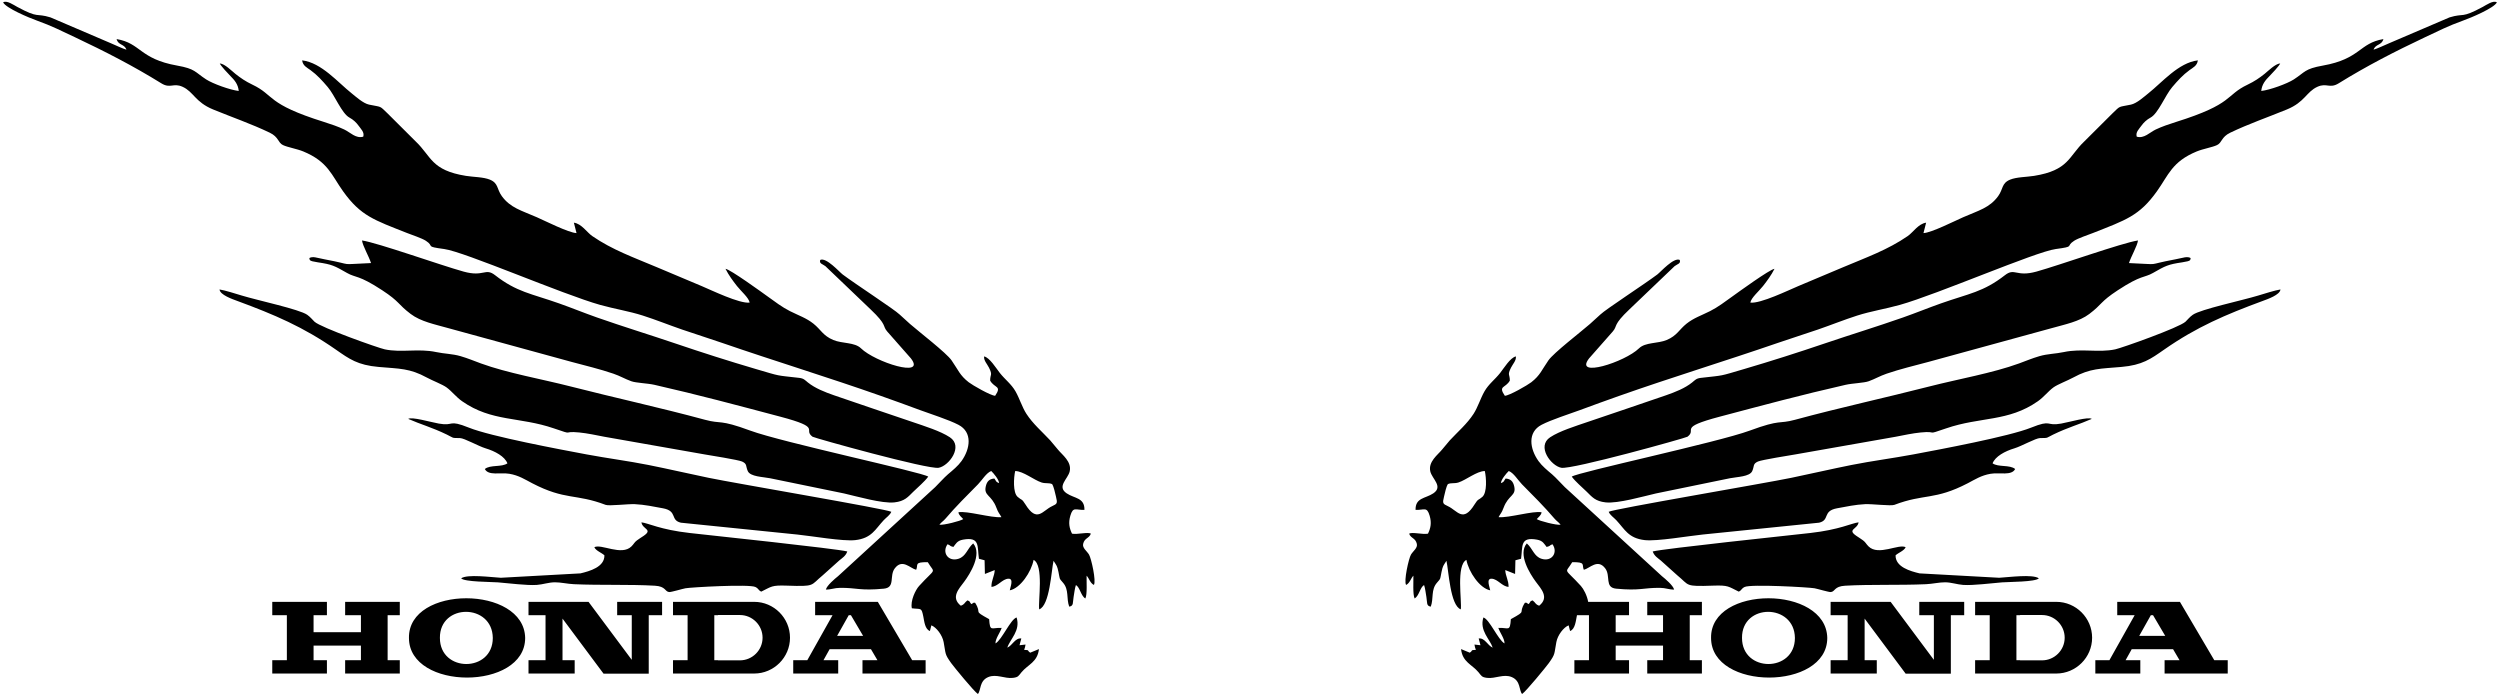 <svg xmlns="http://www.w3.org/2000/svg" width="2500" height="694" viewBox="0 -177.03 252079 70151.72" shape-rendering="geometricPrecision" text-rendering="geometricPrecision" image-rendering="optimizeQuality" fill-rule="evenodd" clip-rule="evenodd"><defs><style>.fil0{fill:#000}</style></defs><g id="Capa_x0020_1"><path class="fil0" d="M106425.38 50015.07c174.31 689.75 123.64 736.02-387.3 971.7-983.18 453.3-1522.15 1725.61-2705.84-186.79-379.72-613.28-368.01-383.17-783.85-755.25-488.47-437.07-396.1-1935.93-245.32-2608.9 812.44 8.64 1892.06 908.49 2662.08 1156.26 414.22 133.22 743.94 12.6 1072.93 166.11 181.16 289.08 288.97 867.91 387.3 1256.87zM27207.2 60659.71h5524.61v1349.69h-1349.69v1721.43h4786.8V62009.4H34573.3v-1349.69h5524.55v1349.69h-1229.56v4546.61h1229.56v1349.69H34573.3v-1349.69h1595.62v-1475.5h-4786.8v1475.5h1349.69v1349.69H27207.2v-1349.69h1475.5V62009.4h-1475.5v-1349.69zm44013.59 0h4701.02c1990.22 0 3620.18 1629.9 3620.18 3625.86 0 1990.22-1629.96 3620.12-3620.18 3620.12h-8206.76V66556h1475.5v-4546.61h-1475.5V60659.7h3505.74zm1040.87 5913.47h2218.99c1258.16 0 2287.6-1029.45 2287.6-2287.6 0-1263.95-1029.45-2293.35-2287.6-2293.35h-2218.99v17.17h-371.74v4546.61h371.74v17.17zm-19490.42-2264.75c0 5335.87-11746.89 5347.29-11746.89 0-85.79-5358.72 11649.67-5335.87 11746.89 0zm-3271.29 0c0 3511.48-5347.29 3517.16-5347.29 0-34.28-3522.91 5307.27-3511.48 5347.29 0zm34045.32 1138.09l-617.68 1109.49h1486.98v1349.69h-4546.61v-1349.69h1424.05l2550.65-4546.61h-1761.45v-1349.69h6336.66l3471.46 5896.3h1361.11v1349.69h-6382.42v-1349.69h1509.83l-651.96-1109.49h-4180.61zm1933.03-3437.12l-1172.37 2087.43h2625.01l-1229.62-2087.43h-223.02zm-26845.05-1349.69h543.26l4369.35 5861.96V62009.4h-1475.5v-1349.69h4540.87v1349.69h-1349.69v5907.72h-4569.47l-4146.33-5564.63v4203.52h1229.62v1349.69h-4666.74v-1349.69h1721.43V62009.4h-1721.43v-1349.69h5524.61zm1129.56-5521.04c162.71 364.05 747.84 560.26 1020.19 818.96 19.73 1181.51-1482.8 1599.69-2424.9 1824.72l-8048.67 443.26c-948.51-51.34-3399.05-387.85-4008.37 58.42 329.94 367.01 3011.86 353.02 3718.23 406.47 1084.24 81.94 2914.26 330.89 3936.85 258.03 600.29-42.75 1191.66-261.54 1822.16-264.66 575.04-2.79 1276.16 162.93 1927.51 192.31 2662.69 119.85 5611.68 6.8 8172.7 152.9 1118.19 63.77 992.71 584.4 1440.71 641.04 197.49 24.97 1335.97-325.09 1660.89-382.89 560.43-99.72 6449.59-436.13 7063.48-128.32 359.87 180.66 270.13 320.46 589.92 468.79 1065.29-513.55 1019.19-660.94 2594.02-605.69 2929.53 102.84 2345.41-4.57 3628.59-1051.74l1669.7-1498.13c281.44-235.96 649.17-442.93 805.59-904.92-1135.64-291.64-13725.01-1617.97-15930.28-1866.53-2982.76-336.13-4171.41-996.84-4879.84-1077.55 103.79 710.55 1194.78 703.08 229.49 1364.18-250.84 171.69-488.41 311.99-688.08 464.67-271.3 207.47-281.05 339.3-549.4 605.3-997.95 989.54-3058.85-296.05-3750.5 81.38zM40949.82 42166.46c1286.7 566.28 2388.11 850.01 3905.19 1585.87 766.4 371.8 414.22 339.92 1332.35 353.96 425.65 6.41 1882.64 825.6 2567.04 1030.62 993.99 297.72 1946.24 825.1 2223.83 1520.09-568.12 411.43-1751.53 123.97-2283.31 576.43 364.39 704.86 1573.55 327.49 2478.19 480.78 963.73 163.38 1585.03 580.28 2311.07 957.26 3363.76 1746.29 4377.55 1025.66 7423.63 2185.37 345.71 131.77 2243.9-103.96 2951.83-71.57 954.81 43.65 1925.28 246.88 2846.42 419.01 1497.01 279.94 688.42 1192.94 1806.33 1454.15l11775.7 1198.4c1424.32 143.76 4616.9 703.19 5844.51 563.11 1667.81-190.42 2011.46-1085.13 2879.42-2012.24 263.94-281.89 639.2-518.63 769.47-850.96-400.95-270.35-15723.65-2867.94-18457.86-3433.55-2049.97-423.98-4065.56-895.05-6097.3-1300.19-2014.91-401.62-4168.85-677.99-6238.72-1066.07-2681.14-502.79-9685.87-1813.4-11896.11-2702.66-2165.03-871.19-1457.99-125.53-3052.05-414.78-841.93-152.73-2738.11-710.21-3089.62-473.03zM93515.43 48002c-598.84-448.45-14764.04-3461.81-17993.75-4652.8-3197.43-1179.17-2868.49-631.45-4574.98-1094.11-4544.55-1232.24-9099.75-2217.76-13622.22-3377.59-2857.9-732.73-6367.32-1346.4-9023.21-2316.76-690.76-252.34-1310.16-516.28-2053.49-733.85-835.13-244.26-1634.97-235.85-2470.16-414.83-1810.06-387.85-3513.21 82.33-5197.9-275.25-665.39-141.14-6478.3-2203.99-7102.73-2794.36-244.54-231.27-406.08-463.89-739.36-700.18-782.73-554.47-5012.45-1454.54-6607.57-1943.28-547.05-167.73-1776.73-551.4-2254.1-616.17 45.04 549.06 1303.42 978.5 1803.59 1163.23 3720.12 1373.43 6656.17 2613.92 9967.99 4925.55 1346.79 940.15 2189.83 1555.88 4304.63 1742.05 2131.08 187.57 3145.53 127.54 4882.29 1076.44 563.72 308.09 1571.43 688.97 1987.43 991.6 540.75 393.26 951.52 962.39 1577.95 1401.19 2990.46 2094.68 5803.15 1550.02 9268.81 2740.56 2208.84 758.82 720.97 234.56 2573.45 414.89 802.91 78.21 1747.35 279.49 2530.86 432.45l10138.17 1785.81c511.04 88.18 3413.65 548.28 3786.57 719.52 535.85 246.05 344.99 450.79 575.04 965.06 256.3 573.09 1540.83 583.96 2249.14 724.2l7490.69 1538.93c1281.35 293.98 3837.96 1034.07 5074.88 902.19 1055.42-112.54 1384.47-560.32 1911.62-1074.54 499.78-487.41 1148.23-1027.38 1516.35-1529.96zM37191.46 26414.72c-3566.55 149.05-1427.56 227.99-4688.7-377.6-825.71-153.29-1176.33-333.39-1547.07-131.94 68.79 192.09-132.55 288.35 852.02 434.12 1442.89 213.77 1679.96 345.71 2962.36 1078.33 881.67 503.57 1148.9 170.91 3544.26 1741.27 1812.79 1188.48 1549.13 1388.48 2882.99 2398.92 1025.6 776.77 2443.46 1050.13 3840.53 1444.89l12443.61 3407.46c1365.68 364.72 2887.5 733.23 4198.33 1182.07 710.55 243.43 1170.98 534.51 1824.66 769.58 480.83 172.8 1638.43 201.9 2330.19 359.48 4508.71 1027.11 8273.2 2041.45 12726.95 3221.12 4314.67 1142.83 2228.24 1251.19 3256.96 2025.95 165.05 124.36 11686.18 3338.01 12755.65 3138.51 1042.88-194.37 2513.53-2169.54 1124.65-3084.27-963.11-634.23-2553.27-1123.32-3753.01-1535.75-2698.09-927.16-5301.75-1782.47-7955.47-2707.18-924.82-322.3-1908.11-706.92-2642.4-1296.84-304.58-244.54-410.6-409.59-876.1-463.27-2450.87-282.72-1766.69-126.37-4389.14-896.61-2723.51-800.18-5454.21-1673.55-8095.94-2570.55-2630.03-892.88-5298.13-1705.6-7937.8-2632.31-1319.64-463.33-2554-971.03-3852.79-1429.73-2830.7-999.96-4273.36-1140.54-6466.48-2850.27-1007.54-785.52-1109.55 214.38-3190.35-365.17-2367.87-659.49-8664.9-2909.85-10260.3-3145.64 75.42 562.27 693.54 1599.19 912.39 2285.43zm57452.58 26446.16c188.97-255.47 391.42-349.5 628.38-628.27 975.15-1147.29 2214.8-2389.78 3273.35-3454.29 396.88-399 839.98-1161.22 1337.59-1344.06 262.55 252.96 766.62 854.53 794.6 1225.16-356.53-138.91-261.99-173.25-476.82-465.78-532.67 40.52-760.83 305.52-872.03 801.8-213.99 955.53 587.19 843.6 1072.03 2140.39 214.05 572.75 289.69 547.44 512.49 961.94-1029.06 94.87-3485.17-661.21-4346.78-493.6 33.5 308.31 316 487.69 486.85 690.59-254.74 187.46-2017.48 641.43-2409.68 566.12zM1429.95 521.14C1059.65 321.14 358.98-177.03 0 64.95c293.76 576.93 2598.59 1549.24 3480.93 1862.9 1368.19 486.35 2471.44 1039.42 3740.8 1638.76 3105.79 1466.63 5944.24 2927.25 8772.76 4679.28 913.95 566.06 1201.58-76.7 2144.96 349.11 1123.6 506.98 1262.73 1544.17 3089.51 2293.4 1932.64 792.77 3859.76 1452.31 5722.88 2347.02 922.98 443.43 816.62 1007.82 1338.59 1253.25 486.46 228.77 1419.53 381.56 2049.14 641.7 2512.41 1038.03 2849.65 2386.38 4031.72 4037.8 1781.74 2488.89 3143.69 2895.25 6459.01 4207.48 501.29 198.33 1494.39 523.08 1901.59 786.13 925.21 597.89-164.22 562.1 1865.3 835.41 2041.67 275.09 11963.33 4583.51 15766.29 5649.3 1451.42 406.64 2893.63 624.87 4303.97 1076.38 1315.91 421.24 2640.9 955.92 3967.34 1412.34 1344.56 462.66 2681.92 878.83 4034.62 1345.28 5338.15 1840.72 10760.86 3492.08 16062.33 5363.23 1311.56 463.05 2659.35 952.08 3949.11 1430.68 1119.19 415.28 2881.09 965.57 3888.52 1489.54 1438.2 748.12 1199.52 2421.33 305.52 3669.95-351.06 490.25-892.21 933.68-1363.51 1329.9-380.72 320.02-1019.86 1039.26-1292.72 1297.85l-9824.34 9006.93c-334.51 265.17-1135.3 947.12-1227.61 1350.97 526.6 8.64 841.82-171.02 1440.82-175.98 1689.04-13.94 2013.02 314.66 4416.57 84.45 1197.84-114.72 526.93-1286.64 1109.33-2054.21 763.45-1006.15 1549.35-5.57 2160.12 145.26 238.58-504.08-248.72-786.69 1173.43-769.69 739.75 1230.9 881.28 471.3-878.94 2406.95-357.53 393.15-898.79 1501.36-729.55 2254.27 947.51 125.87 963.39-134.9 1162.78 857.37 92.03 457.53 159.92 1261.72 662.44 1440.43l146.94-574.48c509.99 203.68 1107.26 981.29 1241.04 1692.61 231.39 1230.51 84.28 1174.49 759.65 2122.05 257.25 360.99 2307.5 2866.04 2703.33 3126.08 325.87-369.57 126.31-1324.38 1046.56-1710.84 822.2-345.32 1654.82 181.66 2492.29 80.49 553.24-66.72 560.26-195.04 866.51-565.67 656.25-793.71 1619.81-1017.18 1765.3-2343.79l-883.07 364.16c-366-245.93-16.17-257.03-613.94-285.4 94.37-317.67 90.53-200.11 141.36-537.47l-608.09 70.29 182-685.24c-620.19-82.11-904.64 711.88-1417.02 928.94 278.54-874.82 1353.98-1706.05 942.21-3050.94-608.48 162.77-1483.86 2258.73-2135.98 2625.29-24.25-466.17 472.08-1099.68 624.42-1571.54-1031.9-51.17-1178.17 441.81-1264.96-883.46-1730.63-954.03-670.08-469.46-1414.57-1650.47-226.93-47.66-102.23-1.95-391.92 130.1-231.72-282.06-74.75-264.44-391.03-377.88-324.36 241.64-248.05 388.24-665.84 540.75-1056.87-840.76-180.38-1722.1 342.42-2428.58 578.88-782.17 1840.77-2778.25 906.59-3871.57-610.38 539.92-715.73 1313.23-1493.11 1556.49-1032.68 323.08-1691.39-632.4-1100.91-1471.37 352.46 123.02 153.12 168.84 590.98 273.97 257.03-315.05 367.34-629.66 974.6-738.81 1732.24-311.38 1430.57 651.12 1609.05 1932.02l571.91 152.29 32.44 1384.47 993.44-393.93c-18 596.44-345.38 1034.91-334.95 1697.18 640.98-18.28 1093.55-800.46 1716.58-823.59 571.13-21.24 191.42 849.57 138.46 1175.32 1063.67-202.29 2180.24-1862.74 2408.51-3077.75 1052.97 535.52 445.66 4162.88 565.06 5002.58 1072.65-380.33 1226.27-3929.82 1451.02-4910.16 329.99 520.52 359.43 487.35 497.16 1124.54 158.03 731.06 31.22 609.82 453.35 1082.96 632 708.54 329.49 1597.96 633.01 2425.9 470.8-69.73 343.09-406.64 444.32-978 65-366.06 118.17-871.14 230.66-1197.51 405.86 192.59 489.64 1067.96 955.03 1351.58 209.76-378.6 109.2-1788.82 129.1-2303.55 251.95 251.51 351.45 748.67 735.57 934.18 253.74-375.54-264.55-2682.54-488.8-3062.14-217.95-369.24-693.27-668.74-597.56-1088.53 140.64-616.17 623.64-551.74 778.89-1033.63-306.58-188.97-1350.02 107.42-1903.76 2.56-267.56-555.58-382.17-1081.9-171.63-1806.38 281.78-969.47 548.17-562.1 1427.56-598.39 26.48-1249.85-1000.46-1138.03-1794.12-1671.65-1025.93-690.2 129.27-1457.94 304.13-2217.42 226.26-982.9-761.27-1678.23-1177.72-2192.17l-789.31-942.15c-807.7-868.3-1750.25-1670.26-2406.11-2683.15-435.63-672.7-684.01-1531.18-1098.12-2263.36-426.37-753.58-1059.77-1197.29-1589.21-1870.37-369.18-469.07-1027.5-1553.03-1589.93-1673.83-53.74 408.53 301.68 757.26 493.6 1140.09 393.43 784.4 109.59 647.5 117.62 1308.44 448.78 783.07 1209.49 496.16 503.63 1533.08-471.97-25.25-2297.3-1075.99-2673.23-1369.31-905.48-706.64-1050.41-1233.91-1729.29-2209.9-532.67-765.73-3290.29-2884.77-4197.83-3678.2l-1057.32-960.94c-542.98-525.26-4490.7-3090.85-5755.21-4044.71-336.91-254.13-1658.5-1757.77-2266.25-1471.37-127.71 378.77 228.38 408.98 517.73 628.44l4565.56 4366.01c1718.53 1627.06 1170.2 1648.35 1691.89 2247.36l2386.82 2708.4c1579.06 2036.93-3615.94 381-5043.83-1012.78-647.78-632.28-1895.4-462.49-2802.83-844.77-1049.01-442.04-1248.46-1048.18-2002.93-1648.58-724.48-576.49-1471.37-815.12-2382.31-1271.65-778.61-390.25-1549.3-977.1-2202.65-1446.9-613.11-440.7-3830.55-2777.69-4306.7-2825.96 335.85 660.88 741.32 1203.03 1162.5 1742 392.54 502.35 1202.75 1188.31 1280.62 1671.88-1009.77 133.67-3892.98-1268.8-4840.71-1665.47-1542.16-645.49-3001.44-1261.61-4529.39-1907.05-2334.71-985.86-4512.05-1754.49-6544.52-3155.29-537.3-370.24-1065.96-1240.49-1854.21-1351.25l267.79 1054.75c-786.52-27.59-3189.18-1243.55-4012.71-1603.93-1550.86-678.66-2671.67-946.17-3534.67-2129.96-530.5-727.66-327.6-1307.04-1212.34-1671.04-652.96-268.57-1643.78-256.08-2414.92-379.72-3523.69-564.45-3488.51-1964.8-5071.81-3470.68l-2840.45-2829.92c-876.1-840.93-551.79-621.64-1883.47-902.08-602.68-126.92-1343.78-811.49-1749.13-1132.4-1414.29-1119.58-3051.61-3103.5-5015.68-3341.69 75.03 554.91 484.9 724.87 841.87 984.63 680.84 495.05 1172.04 1042.27 1744.73 1711.51 723.14 845.11 1417.3 2673.4 2196.91 3089.85 387.41 206.86 700.96 509.82 915.9 812.11 254.13 357.59 615 666.57 478.38 1115.4-738.81 222.47-1313.34-436.29-1923.11-725.37-610.27-289.19-1336.47-539.97-2031.69-757.37-5904.49-1846.91-4956.04-2686.44-7264.15-3781.94-679.33-322.41-1184.24-669.69-1703.76-1084.02-378.21-301.62-1079.61-1021.87-1582.13-1054.53 111.15 259.03 869.52 1063.45 1078.11 1272.48 395.1 395.99 774.48 819.41 840.26 1510.89-874.76-99.61-2627.35-734.79-3295.7-1169.36-1148.68-746.95-1086.03-1069.58-2925.96-1395.95-3819.62-677.71-3662.48-2267.48-6124.56-2679.58 158.64 641.87 796.05 480.27 992.49 1071.03-346.6-89.41-1160.22-477.6-1555.49-643.21L4788.92 1581.44c-1534.42-470.02-1125.6 145.54-3358.97-1060.38zM145653.61 50015.07c-174.31 689.75-123.64 736.02 387.3 971.7 983.12 453.35 1522.15 1725.61 2705.84-186.79 379.72-613.28 368.01-383.17 783.79-755.25 488.52-437.07 396.16-1935.98 245.32-2608.96-812.39 8.7-1892 908.54-2662.08 1156.32-414.16 133.17-743.94 12.54-1072.87 166.11-181.16 289.08-288.91 867.91-387.3 1256.87zm14568.78 10644.64h4130.77v1349.69h-1349.69v1721.43h4786.8V62009.4h-1595.62v-1349.69h5524.55v1349.69h-1229.56v4546.61h1229.56v1349.69h-5524.55v-1349.69h1595.62v-1475.5h-4786.8v1475.5h1349.69v1349.69h-5524.61v-1349.69h1475.5V62009.4h-1213.62c-110.04 517.18-169.01 1411.89-695.16 1599.02l-146.94-574.53c-509.99 203.68-1107.21 981.34-1241.04 1692.67-231.39 1230.51-84.28 1174.49-759.65 2122.05-257.25 360.99-2307.45 2866.04-2703.33 3126.08-325.87-369.57-126.31-1324.38-1046.62-1710.78-822.2-345.32-1654.76 181.61-2492.29 80.44-553.19-66.78-560.21-195.04-866.46-565.67-656.2-793.71-1619.81-1017.18-1765.3-2343.79l883.01 364.16c366.06-245.93 16.22-257.08 614-285.4-94.37-317.73-90.53-200.11-141.36-537.52l608.09 70.35-182-685.24c620.24-82.16 904.64 711.94 1417.02 928.94-278.54-874.82-1353.92-1705.99-942.21-3050.94 608.48 162.71 1483.86 2258.73 2135.93 2625.29 24.3-466.17-472.02-1099.68-624.37-1571.54 1031.9-51.17 1178.11 441.87 1264.96-883.51 1730.57-953.97 670.08-469.4 1414.57-1650.41 226.93-47.66 102.23-1.95 391.92 130.1 231.72-282.11 74.75-264.5 391.03-377.88 324.36 241.59 248.05 388.24 665.84 540.7 1056.87-840.7 180.38-1722.04-342.42-2428.52-578.88-782.17-1840.83-2778.25-906.59-3871.57 610.38 539.92 715.73 1313.23 1493.11 1556.49 1032.68 323.08 1691.39-632.45 1100.91-1471.37-352.46 123.02-153.12 168.84-590.98 274.03-257.03-315.11-367.34-629.72-974.6-738.92-1732.24-311.26-1430.57 651.18-1609.05 1932.08l-571.86 152.34-32.5 1384.41-993.44-393.93c18 596.44 345.38 1034.91 334.9 1697.18-640.92-18.28-1093.49-800.4-1716.52-823.59-571.13-21.24-191.47 849.57-138.46 1175.32-1063.73-202.29-2180.24-1862.74-2408.56-3077.69-1052.91 535.46-445.6 4162.83-565 5002.53-1072.59-380.33-1226.27-3929.82-1451.08-4910.16-330.05 520.63-359.31 487.19-497.11 1124.54-158.03 731.06-31.22 609.82-453.3 1082.96-632.06 708.54-329.55 1597.96-633.06 2425.9-470.8-69.73-343.04-406.64-444.38-978-64.94-366.06-118.12-871.14-230.55-1197.51-405.91 192.59-489.7 1067.96-955.09 1351.64-209.76-378.66-109.2-1788.82-129.1-2303.6-252.01 251.51-351.45 748.67-735.63 934.18-253.68-375.59 264.66-2682.48 488.86-3062.14 217.95-369.29 693.27-668.74 597.56-1088.53-140.64-616.17-623.64-551.74-778.89-1033.63 306.64-188.97 1350.02 107.42 1903.71 2.56 267.62-555.58 382.22-1081.96 171.69-1806.38-281.78-969.47-548.17-562.1-1427.56-598.39-26.42-1249.85 1000.46-1138.03 1794.12-1671.71 1025.93-690.09-129.27-1457.88-304.19-2217.37-226.2-982.9 761.38-1678.29 1177.78-2192.12l789.37-942.21c807.65-868.3 1750.19-1670.26 2406-2683.15 435.68-672.64 684.07-1531.18 1098.18-2263.36 426.37-753.58 1059.77-1197.29 1589.21-1870.37 369.12-469.13 1027.55-1552.98 1589.93-1673.83 53.68 408.48-301.62 757.2-493.54 1140.04-393.54 784.46-109.64 647.61-117.67 1308.49-448.78 783.07-1209.49 496.16-503.63 1533.08 471.97-25.25 2297.25-1076.05 2673.23-1369.31 905.48-706.64 1050.41-1233.91 1729.35-2209.9 532.62-765.73 3290.18-2884.83 4197.78-3678.2l1057.32-960.94c542.98-525.26 4490.7-3090.85 5755.21-4044.71 336.91-254.13 1658.5-1757.77 2266.25-1471.37 127.71 378.77-228.38 408.98-517.73 628.44l-4565.56 4366.06c-1718.7 1627.23-1170.14 1648.19-1691.89 2247.3l-2386.82 2708.35c-1579.06 2036.99 3615.94 381.11 5043.78-1012.72 647.78-632.28 1895.46-462.49 2802.88-844.77 1049.01-442.04 1248.46-1048.18 2002.93-1648.58 724.48-576.43 1471.37-815.17 2382.31-1271.7 778.66-390.2 1549.3-977.05 2202.65-1446.84 613.05-440.7 3830.6-2777.69 4306.7-2825.96-335.85 660.88-741.32 1203.03-1162.5 1742.05-392.43 502.24-1202.86 1188.37-1280.68 1671.76 1009.83 133.73 3893.03-1268.69 4840.76-1665.41 1542.16-645.49 3001.44-1261.61 4529.44-1907.05 2334.65-985.91 4512.05-1754.43 6544.47-3155.34 537.3-370.18 1065.96-1240.43 1854.21-1351.19l-267.79 1054.7c786.47-27.54 3189.18-1243.5 4012.71-1603.93 1550.8-678.66 2671.72-946.11 3534.67-2129.91 530.5-727.66 327.6-1307.04 1212.34-1671.04 652.96-268.62 1643.78-256.08 2414.92-379.66 3523.74-564.56 3488.51-1964.86 5071.81-3470.68l2840.4-2829.98c876.16-840.87 551.85-621.64 1883.53-902.02 602.63-126.98 1343.78-811.55 1749.13-1132.46 1414.29-1119.58 3051.55-3103.5 5015.68-3341.69-75.03 554.91-484.9 724.87-841.87 984.63-680.84 495.05-1172.04 1042.27-1744.73 1711.51-723.14 845.11-1417.25 2673.4-2196.91 3089.85-387.46 206.86-700.96 509.82-915.9 812.11-254.18 357.53-615 666.57-478.38 1115.46 738.81 222.36 1313.34-436.41 1923.11-725.43 610.27-289.25 1336.47-539.92 2031.64-757.37 5904.55-1846.91 4956.15-2686.44 7264.21-3781.88 679.33-322.52 1184.3-669.74 1703.76-1084.13 378.21-301.57 1079.61-1021.81 1582.13-1054.47-111.21 259.03-869.52 1063.45-1078.11 1272.43-395.1 396.1-774.43 819.41-840.26 1510.95 874.71-99.61 2627.35-734.79 3295.7-1169.3 1148.68-747.06 1086.03-1069.64 2925.96-1396.01 3819.57-677.6 3662.26-2267.37 6124.62-2679.58-158.75 641.87-796.11 480.27-992.55 1071.03 346.66-89.41 1160.22-477.6 1555.49-643.21l6119.99-2620.05c1534.47-470.02 1125.66 145.54 3359.02-1060.38C251019.4 321.22 251720.02-177 252079 65.03c-293.76 576.88-2598.59 1549.19-3480.99 1862.85-1368.14 486.35-2471.39 1039.42-3740.69 1638.76-3105.9 1466.63-5944.29 2927.25-8772.82 4679.28-913.89 566.12-1201.58-76.7-2144.96 349.11-1123.6 507.03-1262.67 1544.17-3089.57 2293.4-1932.58 792.77-3859.7 1452.25-5722.83 2347.08-922.98 443.37-816.62 1007.76-1338.65 1253.2-486.41 228.77-1419.53 381.61-2049.08 641.7-2512.41 1038.03-2849.6 2386.32-4031.78 4037.74-1781.69 2488.94-3143.64 2895.31-6458.96 4207.53-501.29 198.27-1494.39 523.08-1901.59 786.13-925.26 597.83 164.22 562.1-1865.36 835.41-2041.56 275.14-11963.33 4583.51-15766.23 5649.3-1451.42 406.64-2893.69 624.87-4303.97 1076.38-1315.85 421.3-2640.9 955.98-3967.34 1412.4-1344.56 462.6-2681.92 878.72-4034.62 1345.23-5338.09 1840.72-10760.86 3492.08-16062.33 5363.23-1311.56 462.99-2659.29 952.08-3949.11 1430.68-1119.19 415.28-2881.09 965.57-3888.46 1489.54-1438.26 748.12-1199.57 2421.27-305.63 3669.95 351.12 490.31 892.27 933.74 1363.57 1329.9 380.77 320.02 1019.86 1039.26 1292.72 1297.9l9824.34 9006.88c334.56 265.17 1135.3 947.12 1227.67 1351.02-526.65 8.58-841.87-171.02-1440.88-176.03-1689.04-13.99-2013.02 314.66-4416.57 84.45-1197.84-114.72-526.93-1286.64-1109.33-2054.21-763.45-1006.15-1549.35-5.57-2160.07 145.21-238.58-504.02 248.61-786.63-1173.54-769.63-739.7 1230.9-881.23 471.24 879 2406.95 263.16 289.41 625.76 966.07 731.45 1603.37zm42619.75 0h4701.02c1990.22 0 3620.18 1629.9 3620.18 3625.86 0 1990.22-1629.96 3620.12-3620.18 3620.12h-8206.76V66556h1475.5v-4546.61h-1475.5V60659.7h3505.74zm1040.87 5913.47H206102c1258.16 0 2287.6-1029.45 2287.6-2287.6 0-1263.95-1029.45-2293.35-2287.6-2293.35h-2218.99v17.17h-371.74v4546.61h371.74v17.17zm-19490.42-2264.75c0 5335.87-11746.89 5347.29-11746.89 0-85.79-5358.72 11649.67-5335.87 11746.89 0zm-3271.29 0c0 3511.48-5347.29 3517.16-5347.29 0-34.28-3522.91 5307.27-3511.48 5347.29 0zm34045.32 1138.09l-617.68 1109.49h1486.98v1349.69h-4546.61v-1349.69h1424.05l2550.65-4546.61h-1761.45v-1349.69h6336.66l3471.46 5896.3h1361.11v1349.69h-6382.42v-1349.69h1509.83l-651.96-1109.49h-4180.61zm1933.03-3437.12l-1172.37 2087.43h2625.01l-1229.62-2087.43h-223.02zm-26845.05-1349.69h543.26l4369.35 5861.96V62009.4h-1475.5v-1349.69h4540.87v1349.69h-1349.69v5907.72h-4569.47l-4146.33-5564.63v4203.52h1229.62v1349.69h-4666.74v-1349.69h1721.43V62009.4h-1721.43v-1349.69h5524.61zm2061.51-5521.04c-162.71 364.05-747.78 560.26-1020.14 818.96-19.73 1181.46 1482.8 1599.63 2424.9 1824.72l8048.61 443.26c948.56-51.28 3399.1-387.85 4008.48 58.47-330.05 366.95-3011.92 352.96-3718.28 406.42-1084.24 82-2914.26 330.89-3936.85 258.03-600.29-42.75-1191.71-261.54-1822.16-264.61-575.04-2.84-1276.16 162.82-1927.51 192.25-2662.64 119.79-5611.68 6.8-8172.64 152.96-1118.24 63.71-992.77 584.35-1440.77 641.04-197.44 24.92-1335.97-325.14-1660.89-382.89-560.43-99.78-6449.65-436.18-7063.43-128.37-359.93 180.66-270.18 320.46-589.92 468.79-1065.34-513.55-1019.25-660.94-2594.02-605.69-2929.53 102.79-2345.46-4.52-3628.65-1051.8l-1669.7-1498.07c-281.44-235.96-649.23-442.93-805.59-904.92 1135.69-291.64 13725.01-1617.97 15930.28-1866.53 2982.76-336.07 4171.36-996.84 4879.84-1077.55-103.74 710.55-1194.78 703.13-229.49 1364.18 250.84 171.69 488.41 311.93 688.08 464.67 271.35 207.47 281 339.3 549.4 605.36 997.95 989.48 3058.85-296.1 3750.45 81.33zm18813.04-12972.21c-1286.7 566.28-2388.11 849.96-3905.19 1585.87-766.46 371.8-414.22 339.97-1332.35 353.96-425.59 6.41-1882.58 825.6-2567.1 1030.62-993.88 297.72-1946.18 825.1-2223.83 1520.15 568.12 411.43 1751.59 123.91 2283.31 576.43-364.33 704.86-1573.55 327.43-2478.13 480.72-963.73 163.38-1585.03 580.33-2311.07 957.26-3363.82 1746.35-4377.55 1025.71-7423.63 2185.37-345.71 131.77-2243.9-103.9-2951.83-71.57-954.75 43.65-1925.28 246.88-2846.42 419.01-1497.01 279.94-688.42 1192.94-1806.33 1454.15l-11775.7 1198.4c-1424.32 143.76-4616.9 703.19-5844.51 563.05-1667.81-190.3-2011.46-1085.13-2879.42-2012.18-263.88-281.89-639.25-518.57-769.47-850.96 400.9-270.29 15723.65-2867.94 18457.86-3433.55 2049.97-423.98 4065.56-895.11 6097.25-1300.19 2014.97-401.62 4168.9-677.99 6238.78-1066.07 2681.09-502.79 9685.93-1813.4 11896.11-2702.66 2165.03-871.19 1457.99-125.53 3052.05-414.78 841.99-152.68 2738.11-710.21 3089.62-473.03zM158563.54 48002c598.89-448.45 14763.93-3461.81 17993.75-4652.8 3197.37-1179.11 2868.49-631.45 4574.98-1094.11 4544.55-1232.24 9099.75-2217.76 13622.22-3377.53 2857.85-732.84 6367.26-1346.45 9023.21-2316.76 690.76-252.4 1310.16-516.28 2053.54-733.9 835.07-244.26 1634.92-235.85 2470.1-414.83 1810.06-387.85 3513.21 82.28 5197.9-275.25 665.45-141.14 6478.3-2203.99 7102.73-2794.36 244.49-231.27 406.08-463.89 739.36-700.18 782.79-554.52 5012.45-1454.54 6607.51-1943.28 547.05-167.73 1776.78-551.35 2254.1-616.17-44.98 549.12-1303.31 978.44-1803.54 1163.23-3720.18 1373.49-6656.17 2613.92-9967.93 4925.55-1346.84 940.2-2189.94 1555.88-4304.69 1742.11-2131.08 187.52-3145.53 127.43-4882.29 1076.38-563.72 308.09-1571.37 688.97-1987.49 991.65-540.7 393.15-951.46 962.33-1577.89 1401.14-2990.46 2094.68-5803.15 1550.02-9268.81 2740.56-2208.84 758.76-721.03 234.56-2573.45 414.89-802.91 78.15-1747.35 279.49-2530.86 432.45l-10138.11 1785.81c-511.1 88.18-3413.71 548.28-3786.57 719.52-535.96 246.05-345.1 450.84-575.09 965.12-256.3 573.03-1540.83 583.9-2249.14 724.15l-7490.64 1538.93c-1281.35 293.98-3838.02 1034.07-5074.94 902.19-1055.42-112.49-1384.52-560.32-1911.68-1074.54-499.73-487.41-1148.18-1027.38-1516.3-1529.96zm56323.97-21587.28c3566.55 149.05 1427.56 227.99 4688.64-377.6 825.76-153.29 1176.38-333.39 1547.12-131.94-68.79 192.09 132.55 288.3-852.02 434.06-1442.89 213.83-1679.96 345.82-2962.36 1078.33-881.67 503.57-1148.96 170.91-3544.26 1741.33-1812.85 1188.48-1549.13 1388.48-2882.99 2398.87-1025.54 776.82-2443.46 1050.18-3840.53 1444.95l-12443.66 3407.46c-1365.68 364.67-2887.5 733.18-4198.22 1182.07-710.6 243.43-1171.03 534.57-1824.78 769.58-480.83 172.8-1638.32 201.84-2330.19 359.48-4508.65 1027.16-8273.09 2041.45-12726.89 3221.12-4314.72 1142.77-2228.29 1251.19-3256.9 2025.95-165.11 124.36-11686.24 3338.01-12755.65 3138.51-1042.94-194.32-2513.58-2169.54-1124.65-3084.27 963.06-634.23 2553.22-1123.37 3752.95-1535.75 2698.09-927.16 5301.81-1782.41 7955.47-2707.18 925.21-322.41 1907.72-706.76 2642.4-1296.84 304.63-244.54 410.6-409.59 876.16-463.27 2450.87-282.72 1766.64-126.31 4389.08-896.61 2723.51-800.18 5454.21-1673.55 8096-2570.55 2629.97-892.88 5298.07-1705.6 7937.8-2632.37 1319.58-463.27 2553.94-970.97 3852.73-1429.73 2830.7-999.9 4273.36-1140.49 6466.43-2850.21 1007.6-785.52 1109.55 214.38 3190.4-365.11 2367.82-659.54 8664.9-2909.91 10260.3-3145.64-75.42 562.22-693.54 1599.13-912.39 2285.37zm-57452.58 26446.16c-188.97-255.47-391.42-349.5-628.38-628.27-975.15-1147.29-2214.8-2389.72-3273.4-3454.29-396.83-399.06-839.92-1161.22-1337.48-1344.06-262.6 252.9-766.68 854.47-794.66 1225.16 356.47-138.91 261.99-173.25 476.82-465.78 532.62 40.52 760.83 305.47 872.03 801.8 213.99 955.53-587.19 843.55-1072.03 2140.44-214.05 572.7-289.75 547.39-512.55 961.89 1029.11 94.82 3485.22-661.21 4346.83-493.6-33.5 308.31-316 487.69-486.8 690.59 254.74 187.46 2017.42 641.43 2409.62 566.12z"/></g></svg>
